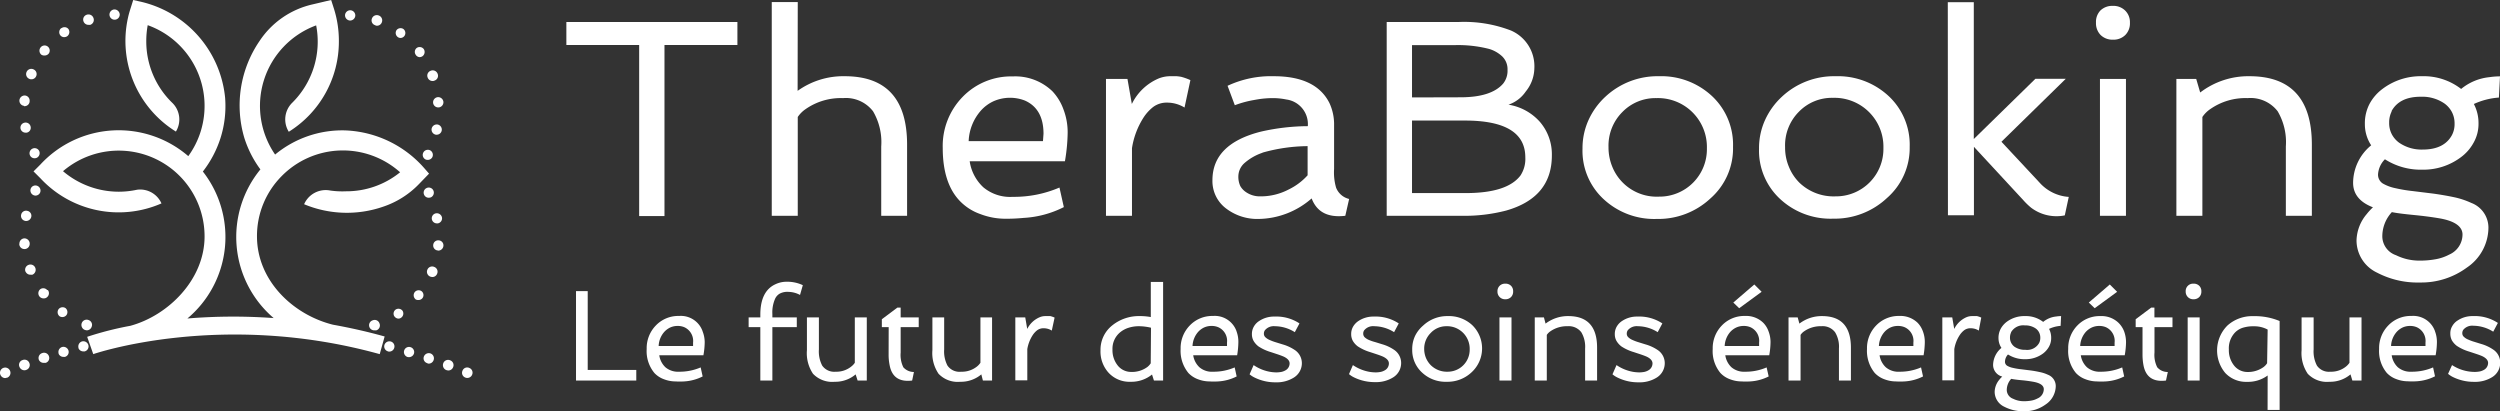 <svg xmlns="http://www.w3.org/2000/svg" viewBox="0 0 365.4 60.12"><rect x="0" y="0" width="365.4" height="60.12" fill="#333333" stroke="none"/><defs><style>.cls-1{fill:#fff;}</style></defs><g id="Calque_2" data-name="Calque 2"><g id="Calque_1-2" data-name="Calque 1"><path class="cls-1" d="M68,55.18a.74.74,0,0,1-.4-1h0a.73.73,0,0,1,1-.4h0a.74.74,0,0,1,.4,1h0a.75.75,0,0,1-.69.46h0A.75.75,0,0,1,68,55.18ZM.06,54.78a.76.76,0,0,1,.41-1h0a.77.77,0,0,1,1,.42h0a.76.76,0,0,1-.41,1H1a.72.72,0,0,1-.29.06h0A.78.78,0,0,1,.06,54.78Zm65.17-.69a.77.77,0,0,1-.44-1h0a.75.75,0,0,1,1-.43h0a.75.75,0,0,1,.44,1h0a.75.75,0,0,1-.71.49h0A1.27,1.27,0,0,1,65.23,54.09ZM2.85,53.63a.73.73,0,0,1,.44-1h0a.75.75,0,0,1,1,.43h0a.75.75,0,0,1-.44,1h0a.65.65,0,0,1-.26.06h0A.78.78,0,0,1,2.85,53.63Zm59.57-.56a.73.73,0,0,1-.47-.94h0a.77.77,0,0,1,.95-.48h0a.76.76,0,0,1,.47,1h0a.76.76,0,0,1-.71.5h0A.51.51,0,0,1,62.42,53.07ZM5.69,52.61a.75.75,0,0,1,.47-1h0a.75.75,0,0,1,1,.48h0a.74.74,0,0,1-.47.94h0a1,1,0,0,1-.24,0h0A.75.75,0,0,1,5.69,52.61Zm53.88-.43h0a.76.76,0,0,1-.5-.94h0a.74.74,0,0,1,.93-.5h0a.75.75,0,0,1,.51.92h0a.76.76,0,0,1-.72.54h0A.82.82,0,0,1,59.57,52.18Zm-51-.52a.76.76,0,0,1,.5-.94h0a.77.77,0,0,1,.94.52h0a.74.74,0,0,1-.51.92h0a.78.78,0,0,1-.21,0h0A.75.75,0,0,1,8.55,51.66Zm48.15-.3a.75.75,0,0,1-.54-.91h0a.76.76,0,0,1,.92-.54h0a.74.74,0,0,1,.53.91h0a.75.75,0,0,1-.72.57h0A.58.58,0,0,1,56.7,51.36Zm-45.25-.54A.76.76,0,0,1,12,49.9h0a.77.77,0,0,1,.92.55h0a.75.75,0,0,1-.54.91h0a.62.62,0,0,1-.19,0h0A.74.74,0,0,1,11.45,50.82Zm42.35-.17a.74.74,0,0,1-.57-.89h0a.75.75,0,0,1,.9-.56h0a.73.73,0,0,1,.56.89h0a.77.77,0,0,1-.73.59h0Zm-39.43-.56a.76.76,0,0,1,.57-.91h0a.76.76,0,0,1,.89.58h0a.74.74,0,0,1-.56.89h0l-.17,0h0A.77.77,0,0,1,14.37,50.09Zm36.5,0h0a.75.75,0,0,1-.6-.87h0a.75.75,0,0,1,.88-.61h0a.76.76,0,0,1,.6.88h0a.76.76,0,0,1-.74.62h0Zm-33.55-.6a.74.74,0,0,1,.59-.88h0a.75.75,0,0,1,.88.59h0a.77.77,0,0,1-.6.89h-.14A.74.74,0,0,1,17.32,49.45Zm30.61.1h0a.78.78,0,0,1-.63-.87h0a.74.74,0,0,1,.86-.61h0a.74.74,0,0,1,.63.84h0a.75.75,0,0,1-.74.64h-.11Zm-27.65-.64a.76.76,0,0,1,.63-.86h0a.75.75,0,0,1,.85.63h0a.73.73,0,0,1-.62.85h0a.25.25,0,0,1-.12,0h0A.76.76,0,0,1,20.28,48.91ZM45,49.13h0a.73.73,0,0,1-.66-.83h0a.76.76,0,0,1,.84-.66h0a.76.76,0,0,1,.65.85h0a.75.75,0,0,1-.74.65H45Zm-21.71-.66a.77.77,0,0,1,.66-.83h0a.74.74,0,0,1,.83.66h0a.73.73,0,0,1-.65.83H24A.76.76,0,0,1,23.26,48.47ZM42,48.84a.76.76,0,0,1-.69-.81h0a.75.75,0,0,1,.81-.69h0a.75.75,0,0,1,.69.8h0a.75.75,0,0,1-.75.7H42Zm-15.74-.7a.75.75,0,0,1,.68-.8h0a.75.75,0,0,1,.82.69h0a.77.77,0,0,1-.69.81H27A.77.77,0,0,1,26.26,48.14ZM39,48.63a.74.74,0,0,1-.71-.79h0a.75.75,0,0,1,.78-.71h0a.75.75,0,0,1,.71.8h0a.74.74,0,0,1-.74.7h0Zm-9.75-.72a.75.75,0,0,1,.71-.78h0a.76.76,0,0,1,.79.71h0a.75.75,0,0,1-.72.79h0A.75.75,0,0,1,29.27,47.91Zm6.76.62a.76.76,0,0,1-.74-.77h0a.76.76,0,0,1,.77-.73h0a.74.74,0,0,1,.73.77h0a.74.74,0,0,1-.75.73h0Zm-3.75-.73A.75.75,0,0,1,33,47h0a.76.76,0,0,1,.76.73h0a.75.75,0,0,1-.74.77h0A.74.74,0,0,1,32.28,47.8Z"/><path class="cls-1" d="M93.42,6.58H82.78V3.22h25V6.58H97.12v25h-3.7Z"/><path class="cls-1" d="M116.58,13.28a11.43,11.43,0,0,1,6.88-2.14q9.12,0,9.12,10V31.54H128.8l0-10.14a8.88,8.88,0,0,0-1.2-5.14,5,5,0,0,0-4.38-1.92,9,9,0,0,0-5.46,1.6,4.27,4.27,0,0,0-1.16,1.16V31.54h-3.8V.3l3.8,0Z"/><path class="cls-1" d="M155.44,16a9.39,9.39,0,0,1,.61,3.39,26.63,26.63,0,0,1-.4,4.18H141.73a6.48,6.48,0,0,0,2,3.81,6.11,6.11,0,0,0,4.3,1.39,16.75,16.75,0,0,0,6.82-1.36l.64,2.86a14.79,14.79,0,0,1-5.88,1.58,25.6,25.6,0,0,1-2.76.12,10.18,10.18,0,0,1-3.56-.68,7.66,7.66,0,0,1-3.08-2c-1.62-1.74-2.42-4.3-2.42-7.68a10.26,10.26,0,0,1,2.9-7.44,9.85,9.85,0,0,1,7.34-3,7.82,7.82,0,0,1,5.78,2.16A7.64,7.64,0,0,1,155.44,16Zm-3,4.63.08-1.08c0-2.44-.92-4.06-2.74-4.86a6,6,0,0,0-4.55.1,5.69,5.69,0,0,0-1.85,1.36,7.19,7.19,0,0,0-1.8,4.48Z"/><path class="cls-1" d="M173.13,15.72a4.83,4.83,0,0,0-2.49-.72,3.31,3.31,0,0,0-2.1.64,6.32,6.32,0,0,0-1.45,1.62,11.53,11.53,0,0,0-1.64,4.4v9.88h-3.8v-20h3.14l.64,3.66a7.71,7.71,0,0,1,3.94-3.74,4.62,4.62,0,0,1,1.57-.32q.7,0,1.05,0a6.57,6.57,0,0,1,.66.09,8.38,8.38,0,0,1,1.34.48Z"/><path class="cls-1" d="M191.71,29a12,12,0,0,1-7.7,3,7.51,7.51,0,0,1-4.74-1.48,5,5,0,0,1-2.06-4.18q0-5.31,7.08-7.1a31.46,31.46,0,0,1,6.86-.8A3.63,3.63,0,0,0,188,14.54a9.79,9.79,0,0,0-1.88-.2,14.47,14.47,0,0,0-1.56.08c-.45.05-.92.13-1.4.22a15.17,15.17,0,0,0-2.68.74l-1.06-2.84a15,15,0,0,1,6.76-1.4q6.18,0,8.14,3.94a7.37,7.37,0,0,1,.67,3.24V24.7a8,8,0,0,0,.29,2.72,2.71,2.71,0,0,0,1.91,1.66l-.56,2.46C194.1,31.84,192.47,31,191.71,29Zm-7.19-6.67a7.7,7.7,0,0,0-2.69,1.56A2.64,2.64,0,0,0,181,25.7a3.23,3.23,0,0,0,.28,1.49A2.65,2.65,0,0,0,182,28a3.57,3.57,0,0,0,2.2.7,8.79,8.79,0,0,0,4.14-1,9,9,0,0,0,2.78-2.08V21.36A24.82,24.82,0,0,0,184.52,22.31Z"/><path class="cls-1" d="M202.68,3.22H213.1a19,19,0,0,1,7.74,1.24A5.69,5.69,0,0,1,224.26,10,5.51,5.51,0,0,1,223,13.38a5,5,0,0,1-2.52,1.92,7.79,7.79,0,0,1,4.58,2.5,7.26,7.26,0,0,1,1.76,4.92q0,6.16-6.7,8.06a24.06,24.06,0,0,1-6.42.76H202.68Zm10.78,11q4.51,0,6.24-2a3,3,0,0,0,.64-2,2.61,2.61,0,0,0-.75-1.95,4.8,4.8,0,0,0-1.91-1.11,18.22,18.22,0,0,0-5.16-.56h-6.14v7.64ZM222.94,23q0-5.38-8.82-5.38h-7.74v10.6h7.86q6.06,0,8-2.58A4.41,4.41,0,0,0,222.94,23Z"/><path class="cls-1" d="M231.3,21.72a9.93,9.93,0,0,1,.9-4.22,10.6,10.6,0,0,1,2.44-3.36,11.17,11.17,0,0,1,7.84-3,10.86,10.86,0,0,1,7.7,2.86,9.72,9.72,0,0,1,3.12,7.46A9.71,9.71,0,0,1,250,29a11.15,11.15,0,0,1-7.84,3,10.84,10.84,0,0,1-7.72-2.84A9.61,9.61,0,0,1,231.3,21.72Zm3.8-.22a7.41,7.41,0,0,0,.56,2.89,7,7,0,0,0,6.82,4.35,6.93,6.93,0,0,0,7-7.06,7.15,7.15,0,0,0-7.38-7.34,6.75,6.75,0,0,0-5,2.06A6.94,6.94,0,0,0,235.1,21.5Z"/><path class="cls-1" d="M257.1,21.72A9.93,9.93,0,0,1,258,17.5a10.6,10.6,0,0,1,2.44-3.36,11.15,11.15,0,0,1,7.84-3A10.88,10.88,0,0,1,276,14a9.72,9.72,0,0,1,3.12,7.46,9.71,9.71,0,0,1-3.34,7.5,11.16,11.16,0,0,1-7.84,3,10.82,10.82,0,0,1-7.72-2.84A9.62,9.62,0,0,1,257.1,21.72Zm3.81-.22a7.23,7.23,0,0,0,.56,2.89A6.93,6.93,0,0,0,263,26.7a7.21,7.21,0,0,0,5.28,2,6.93,6.93,0,0,0,7-7.06,7.15,7.15,0,0,0-7.38-7.34,6.72,6.72,0,0,0-5,2.06A6.94,6.94,0,0,0,260.91,21.5Z"/><path class="cls-1" d="M284.69.32h3.8v20l9-8.8h4.44l-9.4,9.2,5.6,6a6.29,6.29,0,0,0,4.24,2.06l-.58,2.7a6.14,6.14,0,0,1-4.92-1.12,9.75,9.75,0,0,1-1.14-1.1l-7.22-7.8v10h-3.8Z"/><path class="cls-1" d="M311.31,3.32a2.4,2.4,0,0,1-.68,1.8,2.44,2.44,0,0,1-1.8.68,2.47,2.47,0,0,1-1.8-.68,2.44,2.44,0,0,1-.68-1.8A2.41,2.41,0,0,1,307,1.53a2.46,2.46,0,0,1,1.8-.67,2.43,2.43,0,0,1,1.8.67A2.37,2.37,0,0,1,311.31,3.32Zm-4.38,8.22h3.8v20h-3.8Z"/><path class="cls-1" d="M321.58,13.52a11.57,11.57,0,0,1,7.2-2.38q9.12,0,9.12,10V31.54h-3.8V21.4a8.88,8.88,0,0,0-1.2-5.14,5,5,0,0,0-4.38-1.92,9,9,0,0,0-5.46,1.6,4.27,4.27,0,0,0-1.16,1.16V31.54h-3.8v-20H321Z"/><path class="cls-1" d="M348.58,23.28a3.42,3.42,0,0,0-1,2.13,1.52,1.52,0,0,0,.69,1.41,6.14,6.14,0,0,0,1.82.68,21.62,21.62,0,0,0,2.58.43l3,.37c1,.14,2,.31,2.95.51a11.93,11.93,0,0,1,2.59.85,3.87,3.87,0,0,1,2.5,3.56,7.08,7.08,0,0,1-3.14,5.88,11.22,11.22,0,0,1-6.86,2.19,12.78,12.78,0,0,1-6.28-1.44,5.21,5.21,0,0,1-3-4.73,6.19,6.19,0,0,1,1.48-3.82,8.87,8.87,0,0,1,.92-1c-1.93-.74-2.9-1.94-2.9-3.58a7.13,7.13,0,0,1,2.64-5.48,5.61,5.61,0,0,1-.92-3.11,6.11,6.11,0,0,1,.71-3A6.67,6.67,0,0,1,348.22,13,9.26,9.26,0,0,1,354,11.14,8.93,8.93,0,0,1,359.72,13a7.73,7.73,0,0,1,4.12-1.72,10.86,10.86,0,0,1,1.56-.12l-.16,3.1a10.49,10.49,0,0,0-3.66.94,6,6,0,0,1,.68,2.84,5.58,5.58,0,0,1-.71,2.8A6.54,6.54,0,0,1,359.66,23a9.13,9.13,0,0,1-5.61,1.8A9.72,9.72,0,0,1,348.58,23.28Zm1,7.74a5.21,5.21,0,0,0-1.38,3.62,2.94,2.94,0,0,0,2,2.66,7.65,7.65,0,0,0,3.26.79,12.82,12.82,0,0,0,2.64-.22,6.74,6.74,0,0,0,1.88-.66,3.21,3.21,0,0,0,1.94-2.93c0-1.18-1.15-2-3.44-2.38-1-.17-2.19-.33-3.61-.47S350.34,31.16,349.58,31Zm0-14.76a3.59,3.59,0,0,0-.38,1.68,3.51,3.51,0,0,0,.39,1.69,3.61,3.61,0,0,0,1.07,1.23,5.76,5.76,0,0,0,3.44,1c2.08,0,3.51-.7,4.28-2.12a3.45,3.45,0,0,0,.38-1.66,3.58,3.58,0,0,0-.39-1.7,3.65,3.65,0,0,0-1.07-1.24,5.7,5.7,0,0,0-3.44-1Q350.7,14.12,349.54,16.26Z"/><path class="cls-1" d="M84.19,42.55H85.9V54.07H93v1.55H84.19Z"/><path class="cls-1" d="M102.69,48.43A4.37,4.37,0,0,1,103,50a11.36,11.36,0,0,1-.19,1.93H96.36a3,3,0,0,0,.9,1.75,2.84,2.84,0,0,0,2,.65,7.77,7.77,0,0,0,3.15-.63l.29,1.32a6.85,6.85,0,0,1-2.71.73,11.3,11.3,0,0,1-1.28,0,4.74,4.74,0,0,1-1.64-.31,3.61,3.61,0,0,1-1.42-.92A5,5,0,0,1,94.52,51a4.74,4.74,0,0,1,1.34-3.43,4.53,4.53,0,0,1,3.39-1.39,3.37,3.37,0,0,1,3.44,2.23Zm-1.39,2.14,0-.5a2.2,2.2,0,0,0-1.27-2.24,2.41,2.41,0,0,0-1-.19,2.58,2.58,0,0,0-1.08.23,2.81,2.81,0,0,0-.85.63,3.28,3.28,0,0,0-.83,2.07Z"/><path class="cls-1" d="M116.93,43.11a3.7,3.7,0,0,0-1.71-.45,2.37,2.37,0,0,0-1.26.26,1.69,1.69,0,0,0-.65.7,4.93,4.93,0,0,0-.42,2.3v.47h3.57v1.42h-3.57v7.81h-1.76V47.81h-1.71V46.39h1.71V46q0-3.47,2.24-4.47a3.75,3.75,0,0,1,1.59-.35,5.34,5.34,0,0,1,2.38.5Z"/><path class="cls-1" d="M125.06,54.72A4.59,4.59,0,0,1,122,55.8a3.87,3.87,0,0,1-3.17-1.17,5.38,5.38,0,0,1-.89-3.45V46.39h1.75v4.68a4.5,4.5,0,0,0,.48,2.36,2.13,2.13,0,0,0,1.95.9,3.47,3.47,0,0,0,2.33-.78,2.22,2.22,0,0,0,.49-.53V46.39h1.75v9.23h-1.34Z"/><path class="cls-1" d="M129.89,47.81h-1V46.66l2.27-1.7h.48v1.43h2.64v1.42h-2.64v3.73a4.11,4.11,0,0,0,.39,2.14,2.06,2.06,0,0,0,1.55.69l-.26,1.25q-2.78.35-3.28-2.19a7.64,7.64,0,0,1-.16-1.63Z"/><path class="cls-1" d="M143.43,54.72a4.62,4.62,0,0,1-3.09,1.08,3.85,3.85,0,0,1-3.16-1.17,5.38,5.38,0,0,1-.9-3.45V46.39H138v4.68a4.5,4.5,0,0,0,.48,2.36,2.13,2.13,0,0,0,2,.9,3.52,3.52,0,0,0,2.34-.78,2.4,2.4,0,0,0,.48-.53V46.39H145v9.23h-1.34Z"/><path class="cls-1" d="M153.73,48.32a2.19,2.19,0,0,0-1.15-.34,1.54,1.54,0,0,0-1,.3,3,3,0,0,0-.67.75,5.36,5.36,0,0,0-.76,2v4.56h-1.75V46.39h1.45l.29,1.69A3.6,3.6,0,0,1,152,46.35a2.11,2.11,0,0,1,.73-.15l.48,0,.31,0a3.89,3.89,0,0,1,.62.22Z"/><path class="cls-1" d="M168.38,54.74a4.79,4.79,0,0,1-3.14,1.06,4.14,4.14,0,0,1-3.2-1.31,4.61,4.61,0,0,1-1.19-3.3,4.53,4.53,0,0,1,1.73-3.64,6.19,6.19,0,0,1,4-1.35,8.5,8.5,0,0,1,1.62.14V41.21H170V55.62h-1.34Zm-.15-6.84a7.86,7.86,0,0,0-1.78-.22,4.92,4.92,0,0,0-1.51.23,3.67,3.67,0,0,0-1.22.66,3.11,3.11,0,0,0-1.12,2.51,3.57,3.57,0,0,0,.72,2.28,2.48,2.48,0,0,0,2,1,3.79,3.79,0,0,0,2.38-.72,2.27,2.27,0,0,0,.49-.54Z"/><path class="cls-1" d="M180.73,48.43A4.37,4.37,0,0,1,181,50a12.35,12.35,0,0,1-.18,1.93H174.4a3,3,0,0,0,.91,1.75,2.79,2.79,0,0,0,2,.65,7.71,7.71,0,0,0,3.15-.63l.29,1.32a6.8,6.8,0,0,1-2.71.73,11.22,11.22,0,0,1-1.27,0,4.8,4.8,0,0,1-1.65-.31,3.68,3.68,0,0,1-1.42-.92A5.09,5.09,0,0,1,172.56,51a4.74,4.74,0,0,1,1.34-3.43,4.55,4.55,0,0,1,3.39-1.39,3.37,3.37,0,0,1,3.44,2.23Zm-1.39,2.14,0-.5a2.18,2.18,0,0,0-1.27-2.24,2.4,2.4,0,0,0-1-.19,2.59,2.59,0,0,0-1.09.23,2.81,2.81,0,0,0-.85.63,3.34,3.34,0,0,0-.83,2.07Z"/><path class="cls-1" d="M183.23,53.36a6.08,6.08,0,0,0,2.49,1,6.33,6.33,0,0,0,.83.07,4.21,4.21,0,0,0,.73-.07,2.11,2.11,0,0,0,.62-.24,1.16,1.16,0,0,0,.59-1q0-.59-.87-1c-.26-.11-.55-.22-.88-.33l-1-.33a6.68,6.68,0,0,1-1.8-.83,2.8,2.8,0,0,1-.72-.81,2,2,0,0,1-.24-1,2.12,2.12,0,0,1,.29-1.1,2.32,2.32,0,0,1,.78-.81,3.89,3.89,0,0,1,2.23-.64,6.14,6.14,0,0,1,3.65,1l-.68,1.28a5.52,5.52,0,0,0-2.91-.87,1.68,1.68,0,0,0-1.47.6.87.87,0,0,0-.14.5.69.69,0,0,0,.24.53,2.06,2.06,0,0,0,.62.39,7,7,0,0,0,.89.33l1,.31a6.21,6.21,0,0,1,1.8.84,2.31,2.31,0,0,1,1,1.84,2.47,2.47,0,0,1-1.18,2.17,4.7,4.7,0,0,1-2.65.69,6.81,6.81,0,0,1-3-.66,3.48,3.48,0,0,1-.81-.51Z"/><path class="cls-1" d="M197.74,53.36a6.2,6.2,0,0,0,2.49,1,6.48,6.48,0,0,0,.83.07,4.11,4.11,0,0,0,.73-.07,2,2,0,0,0,.62-.24,1.14,1.14,0,0,0,.59-1q0-.59-.87-1c-.25-.11-.55-.22-.88-.33l-1-.33a6.74,6.74,0,0,1-1.79-.83,2.71,2.71,0,0,1-.73-.81,2,2,0,0,1-.24-1,2.12,2.12,0,0,1,.29-1.1,2.52,2.52,0,0,1,.78-.81,3.92,3.92,0,0,1,2.23-.64,6.14,6.14,0,0,1,3.65,1l-.68,1.28a5.52,5.52,0,0,0-2.91-.87,1.66,1.66,0,0,0-1.46.6.8.8,0,0,0-.14.5.72.72,0,0,0,.23.53,2.12,2.12,0,0,0,.63.39A6.28,6.28,0,0,0,201,50l1,.31a6.12,6.12,0,0,1,1.79.84,2.31,2.31,0,0,1,1,1.84,2.46,2.46,0,0,1-1.17,2.17,4.72,4.72,0,0,1-2.65.69,6.85,6.85,0,0,1-3-.66,3.42,3.42,0,0,1-.8-.51Z"/><path class="cls-1" d="M206.41,51.09a4.52,4.52,0,0,1,.42-2A4.71,4.71,0,0,1,208,47.59a5.14,5.14,0,0,1,3.62-1.39,5,5,0,0,1,3.56,1.32,4.74,4.74,0,0,1-.11,6.91,5.11,5.11,0,0,1-3.61,1.37,5,5,0,0,1-3.57-1.31A4.44,4.44,0,0,1,206.41,51.09Zm1.75-.11a3.48,3.48,0,0,0,.26,1.34,3.4,3.4,0,0,0,.71,1.06,3.35,3.35,0,0,0,2.44.95,3.21,3.21,0,0,0,3.24-3.26,3.3,3.3,0,0,0-3.4-3.39,3.11,3.11,0,0,0-2.31,1A3.22,3.22,0,0,0,208.16,51Z"/><path class="cls-1" d="M221.16,42.59a1.11,1.11,0,0,1-.31.83,1.13,1.13,0,0,1-.83.32,1.1,1.1,0,0,1-1.15-1.15,1.09,1.09,0,0,1,.32-.82,1.11,1.11,0,0,1,.83-.31,1.12,1.12,0,0,1,.83.31A1.09,1.09,0,0,1,221.16,42.59Zm-2,3.8h1.76v9.23h-1.76Z"/><path class="cls-1" d="M225.9,47.3a5.37,5.37,0,0,1,3.32-1.1q4.22,0,4.21,4.63v4.79h-1.75V50.94a4.14,4.14,0,0,0-.55-2.37,2.29,2.29,0,0,0-2-.89,4.2,4.2,0,0,0-2.52.74,1.91,1.91,0,0,0-.53.53v6.67h-1.76V46.39h1.34Z"/><path class="cls-1" d="M236.27,53.36a6.14,6.14,0,0,0,2.49,1,6.33,6.33,0,0,0,.83.07,4.21,4.21,0,0,0,.73-.07,2,2,0,0,0,.62-.24,1.16,1.16,0,0,0,.59-1q0-.59-.87-1c-.26-.11-.55-.22-.88-.33l-1-.33a6.68,6.68,0,0,1-1.8-.83,2.8,2.8,0,0,1-.72-.81,2,2,0,0,1-.24-1,2.12,2.12,0,0,1,.29-1.1,2.42,2.42,0,0,1,.78-.81,3.89,3.89,0,0,1,2.23-.64,6.14,6.14,0,0,1,3.65,1l-.68,1.28a5.52,5.52,0,0,0-2.91-.87,1.69,1.69,0,0,0-1.47.6.87.87,0,0,0-.14.5.69.69,0,0,0,.24.53,2.06,2.06,0,0,0,.62.39,7,7,0,0,0,.89.33l1,.31a6.21,6.21,0,0,1,1.8.84,2.31,2.31,0,0,1,1,1.84,2.47,2.47,0,0,1-1.18,2.17,4.7,4.7,0,0,1-2.65.69,6.81,6.81,0,0,1-3-.66,3.48,3.48,0,0,1-.81-.51Z"/><path class="cls-1" d="M258.49,48.43a4.37,4.37,0,0,1,.29,1.57,11.36,11.36,0,0,1-.19,1.93h-6.42a3,3,0,0,0,.9,1.75,2.84,2.84,0,0,0,2,.65,7.69,7.69,0,0,0,3.14-.63l.3,1.32a6.85,6.85,0,0,1-2.71.73,11.41,11.41,0,0,1-1.28,0,4.74,4.74,0,0,1-1.64-.31,3.61,3.61,0,0,1-1.42-.92A5,5,0,0,1,250.33,51a4.74,4.74,0,0,1,1.34-3.43,4.52,4.52,0,0,1,3.39-1.39,3.57,3.57,0,0,1,2.66,1A3.35,3.35,0,0,1,258.49,48.43Zm-1.38,2.14,0-.5a2.19,2.19,0,0,0-1.26-2.24,2.44,2.44,0,0,0-1-.19,2.58,2.58,0,0,0-1.08.23,2.85,2.85,0,0,0-.86.63,3.34,3.34,0,0,0-.83,2.07Zm-3.77-6.35,3.07-2.64,1.07,1.07-3.28,2.4Z"/><path class="cls-1" d="M263,47.3a5.35,5.35,0,0,1,3.32-1.1q4.21,0,4.21,4.63v4.79h-1.75V50.94a4.06,4.06,0,0,0-.56-2.37,2.26,2.26,0,0,0-2-.89,4.2,4.2,0,0,0-2.52.74,1.91,1.91,0,0,0-.53.53v6.67h-1.76V46.39h1.34Z"/><path class="cls-1" d="M281.05,48.43a4.37,4.37,0,0,1,.28,1.57,12.35,12.35,0,0,1-.18,1.93h-6.43a3,3,0,0,0,.91,1.75,2.81,2.81,0,0,0,2,.65,7.74,7.74,0,0,0,3.15-.63l.29,1.32a6.8,6.8,0,0,1-2.71.73,11.22,11.22,0,0,1-1.27,0,4.8,4.8,0,0,1-1.65-.31,3.68,3.68,0,0,1-1.42-.92A5.09,5.09,0,0,1,272.88,51a4.74,4.74,0,0,1,1.34-3.43,4.55,4.55,0,0,1,3.39-1.39,3.61,3.61,0,0,1,2.67,1A3.48,3.48,0,0,1,281.05,48.43Zm-1.39,2.14,0-.5a2.18,2.18,0,0,0-1.27-2.24,2.4,2.4,0,0,0-1-.19,2.59,2.59,0,0,0-1.09.23,2.81,2.81,0,0,0-.85.63,3.34,3.34,0,0,0-.83,2.07Z"/><path class="cls-1" d="M289.22,48.32a2.19,2.19,0,0,0-1.15-.34,1.52,1.52,0,0,0-1,.3,2.86,2.86,0,0,0-.67.75,5.2,5.2,0,0,0-.76,2v4.56h-1.75V46.39h1.45l.29,1.69a3.56,3.56,0,0,1,1.82-1.73,2.07,2.07,0,0,1,.73-.15l.48,0,.3,0a3.3,3.3,0,0,1,.62.22Z"/><path class="cls-1" d="M293.49,51.81a1.58,1.58,0,0,0-.44,1,.69.69,0,0,0,.32.65,2.79,2.79,0,0,0,.84.31,10.12,10.12,0,0,0,1.19.2l1.36.17c.46.06.91.14,1.36.24a5.12,5.12,0,0,1,1.2.39,1.78,1.78,0,0,1,1.15,1.64A3.28,3.28,0,0,1,299,59.11a5.21,5.21,0,0,1-3.17,1,6,6,0,0,1-2.9-.67,2.41,2.41,0,0,1-1.39-2.18,2.87,2.87,0,0,1,.68-1.76,3.82,3.82,0,0,1,.43-.46,1.77,1.77,0,0,1-1.34-1.66,3.31,3.31,0,0,1,1.22-2.53,2.58,2.58,0,0,1-.43-1.43,2.82,2.82,0,0,1,.33-1.38,3.21,3.21,0,0,1,.87-1A4.29,4.29,0,0,1,296,46.2a4.11,4.11,0,0,1,2.63.85,3.53,3.53,0,0,1,1.9-.79,4.76,4.76,0,0,1,.72-.06l-.07,1.43a4.83,4.83,0,0,0-1.69.44,2.78,2.78,0,0,1,.31,1.31,2.57,2.57,0,0,1-.32,1.29,3.21,3.21,0,0,1-.87,1,4.26,4.26,0,0,1-2.59.83A4.5,4.5,0,0,1,293.49,51.81Zm.46,3.57a2.42,2.42,0,0,0-.64,1.67,1.38,1.38,0,0,0,.92,1.23,3.51,3.51,0,0,0,1.5.36,5.86,5.86,0,0,0,1.22-.1,3,3,0,0,0,.87-.31,1.48,1.48,0,0,0,.9-1.35c0-.54-.53-.91-1.59-1.09-.46-.08-1-.16-1.67-.22S294.3,55.44,294,55.38Zm0-6.81a1.71,1.71,0,0,0-.17.77,1.61,1.61,0,0,0,.18.78,1.68,1.68,0,0,0,.49.57,2.69,2.69,0,0,0,1.59.44,2,2,0,0,0,2-1,1.64,1.64,0,0,0,.17-.76,1.67,1.67,0,0,0-.18-.79,1.59,1.59,0,0,0-.49-.57,2.65,2.65,0,0,0-1.59-.45A2.05,2.05,0,0,0,293.93,48.57Z"/><path class="cls-1" d="M310.46,48.43a4.59,4.59,0,0,1,.28,1.57,11.36,11.36,0,0,1-.19,1.93h-6.42a3,3,0,0,0,.9,1.75,2.84,2.84,0,0,0,2,.65,7.77,7.77,0,0,0,3.15-.63l.29,1.32a6.85,6.85,0,0,1-2.71.73,11.3,11.3,0,0,1-1.28,0,4.74,4.74,0,0,1-1.64-.31,3.61,3.61,0,0,1-1.42-.92A5,5,0,0,1,302.29,51a4.74,4.74,0,0,1,1.34-3.43A4.52,4.52,0,0,1,307,46.2a3.57,3.57,0,0,1,2.66,1A3.5,3.5,0,0,1,310.46,48.43Zm-1.39,2.14,0-.5a2.19,2.19,0,0,0-1.26-2.24,2.44,2.44,0,0,0-1-.19,2.58,2.58,0,0,0-1.08.23,2.85,2.85,0,0,0-.86.63,3.34,3.34,0,0,0-.83,2.07Zm-3.77-6.35,3.07-2.64,1.07,1.07-3.28,2.4Z"/><path class="cls-1" d="M313.15,47.81h-1V46.66l2.27-1.7h.47v1.43h2.64v1.42H314.9v3.73a4,4,0,0,0,.4,2.14,2,2,0,0,0,1.55.69l-.27,1.25q-2.77.35-3.28-2.19a8.37,8.37,0,0,1-.15-1.63Z"/><path class="cls-1" d="M321.75,42.59a1.11,1.11,0,0,1-.31.83,1.13,1.13,0,0,1-.83.32,1.1,1.1,0,0,1-.83-.32,1.11,1.11,0,0,1-.32-.83,1.08,1.08,0,0,1,1.15-1.13,1.12,1.12,0,0,1,.83.31A1.09,1.09,0,0,1,321.75,42.59Zm-2,3.8h1.75v9.23h-1.75Z"/><path class="cls-1" d="M331.44,54.88a4.84,4.84,0,0,1-3,.93,4.17,4.17,0,0,1-3.2-1.3,5.14,5.14,0,0,1,.33-6.94,5.39,5.39,0,0,1,3.77-1.36,9.39,9.39,0,0,1,3.85.71v13h-1.76Zm0-6.71a4.12,4.12,0,0,0-2-.48,5.11,5.11,0,0,0-1.68.23,2.77,2.77,0,0,0-1.07.66,3.35,3.35,0,0,0-.92,2.51,3.57,3.57,0,0,0,.72,2.28,2.48,2.48,0,0,0,2,1,3.88,3.88,0,0,0,2.35-.72,2.12,2.12,0,0,0,.52-.56Z"/><path class="cls-1" d="M343.55,54.72a4.61,4.61,0,0,1-3.08,1.08,3.86,3.86,0,0,1-3.17-1.17,5.38,5.38,0,0,1-.9-3.45V46.39h1.76v4.68a4.5,4.5,0,0,0,.48,2.36,2.11,2.11,0,0,0,1.95.9,3.47,3.47,0,0,0,2.33-.78,2.4,2.4,0,0,0,.48-.53V46.39h1.76v9.23h-1.34Z"/><path class="cls-1" d="M355.9,48.43a4.37,4.37,0,0,1,.28,1.57,11.36,11.36,0,0,1-.19,1.93h-6.42a3,3,0,0,0,.9,1.75,2.84,2.84,0,0,0,2,.65,7.77,7.77,0,0,0,3.15-.63L355.9,55a6.85,6.85,0,0,1-2.71.73,11.3,11.3,0,0,1-1.28,0,4.74,4.74,0,0,1-1.64-.31,3.61,3.61,0,0,1-1.42-.92A5,5,0,0,1,347.73,51a4.74,4.74,0,0,1,1.34-3.43,4.52,4.52,0,0,1,3.39-1.39,3.37,3.37,0,0,1,3.44,2.23Zm-1.39,2.14,0-.5a2.2,2.2,0,0,0-1.27-2.24,2.41,2.41,0,0,0-1-.19,2.58,2.58,0,0,0-1.08.23,2.81,2.81,0,0,0-.85.63,3.28,3.28,0,0,0-.83,2.07Z"/><path class="cls-1" d="M358.39,53.36a6.12,6.12,0,0,0,3.33,1,4.21,4.21,0,0,0,.73-.07,2.11,2.11,0,0,0,.62-.24,1.16,1.16,0,0,0,.59-1q0-.59-.87-1c-.26-.11-.55-.22-.89-.33l-1-.33a6.68,6.68,0,0,1-1.8-.83,2.85,2.85,0,0,1-.73-.81,2.11,2.11,0,0,1-.23-1,2,2,0,0,1,.29-1.1,2.32,2.32,0,0,1,.78-.81,3.88,3.88,0,0,1,2.22-.64,6.15,6.15,0,0,1,3.66,1l-.68,1.28a5.52,5.52,0,0,0-2.91-.87,1.67,1.67,0,0,0-1.47.6.87.87,0,0,0-.14.5.69.69,0,0,0,.24.53,1.94,1.94,0,0,0,.62.39,6.44,6.44,0,0,0,.89.33l1,.31a6.12,6.12,0,0,1,1.79.84,2.28,2.28,0,0,1,1,1.84,2.46,2.46,0,0,1-1.17,2.17,4.72,4.72,0,0,1-2.65.69,6.88,6.88,0,0,1-3-.66,3.42,3.42,0,0,1-.8-.51Z"/><path class="cls-1" d="M17.33,29.9a.76.76,0,0,1,.71-.79h0a.76.76,0,0,1,.79.71h0a.75.75,0,0,1-.71.79h0A.75.75,0,0,1,17.33,29.9ZM14,30.26h0a.75.75,0,0,1-.55-.9h0a.77.77,0,0,1,.91-.56h0a.77.77,0,0,1,.55.92h0a.75.75,0,0,1-.73.56h0A.55.55,0,0,1,14,30.26Zm7.3-.87a.74.74,0,0,1,.48-.94h0a.74.74,0,0,1,.94.48h0a.75.75,0,0,1-.48.95h0l-.23,0h0A.73.73,0,0,1,21.26,29.39Zm-11.17-.67a.74.74,0,0,1-.27-1h0a.76.76,0,0,1,1-.29h0a.78.78,0,0,1,.28,1h0a.77.77,0,0,1-.65.37h0A.86.86,0,0,1,10.09,28.72ZM6.82,26.13a.75.75,0,0,1,0-1.06h0a.76.76,0,0,1,1.06,0h0a.73.73,0,0,1,0,1.05h0a.74.74,0,0,1-.52.2h0A.67.67,0,0,1,6.82,26.13Zm21.08-.87a.74.74,0,0,1-.14-1h0a.74.74,0,0,1,1-.15h0A.76.76,0,0,1,29,25.13h0a.75.75,0,0,1-.6.28h0A.74.74,0,0,1,27.9,25.26ZM4.4,22.74h0a.74.74,0,0,1,.32-1h0a.74.74,0,0,1,1,.31h0a.76.76,0,0,1-.32,1h0a.71.71,0,0,1-.34.08h0A.72.72,0,0,1,4.4,22.74ZM30,21.9a.73.73,0,0,1-.43-.95h0a.74.74,0,0,1,1-.44h0a.77.77,0,0,1,.43,1h0a.77.77,0,0,1-.7.48h0A.54.54,0,0,1,30,21.9ZM3,18.8a.74.74,0,0,1,.6-.87h0a.74.74,0,0,1,.88.6h0a.72.72,0,0,1-.59.86h0l-.14,0h0A.75.75,0,0,1,3,18.8Zm28.08-.69a.75.75,0,0,1-.67-.83h0a.76.76,0,0,1,.82-.67h0a.75.75,0,0,1,.68.82h0a.76.76,0,0,1-.75.68h-.07ZM3.51,15.47a.76.76,0,0,1-.67-.83h0v0h0a.77.77,0,0,1,.82-.68h0a.75.75,0,0,1,.67.83h0a.45.45,0,0,0,0,.08h0a.75.75,0,0,1-.74.65H3.51ZM30.3,13.53h0a.77.77,0,0,1,.61-.87h0a.75.75,0,0,1,.87.62h0a.75.75,0,0,1-.61.86H31A.75.75,0,0,1,30.3,13.53Zm-26-2a.75.75,0,0,1-.42-1h0a.75.75,0,0,1,1-.4h0a.75.75,0,0,1,.41,1h0a.75.75,0,0,1-.69.46h0A.67.67,0,0,1,4.25,11.51ZM29.14,10a.74.74,0,0,1,.34-1h0a.74.74,0,0,1,1,.35h0v0h0a.76.76,0,0,1-.33,1h0a1,1,0,0,1-.34.07h0A.74.74,0,0,1,29.14,10ZM6.05,8a.76.76,0,0,1-.12-1.06h0A.74.74,0,0,1,7,6.82H7a.74.74,0,0,1,.13,1h0a.75.75,0,0,1-.59.29h0A.81.81,0,0,1,6.05,8ZM27,6.93a.76.76,0,0,1,0-1.07h0a.75.75,0,0,1,1.06,0h0a.76.76,0,0,1,0,1.07h0a.72.72,0,0,1-.52.2h0A.72.72,0,0,1,27,6.93ZM8.78,5.11a.75.75,0,0,1,.17-1H9A.74.74,0,0,1,10,4.24h0A.77.77,0,0,1,9.82,5.3h0a.83.83,0,0,1-.43.13h0A.72.72,0,0,1,8.78,5.11ZM24,4.66a.76.76,0,0,1-.29-1h0a.76.76,0,0,1,1-.29h0a.76.76,0,0,1,.29,1h0a.76.76,0,0,1-.66.4h0A.81.81,0,0,1,24,4.66ZM12.2,3.11a.74.74,0,0,1,.46-.95h0a.77.77,0,0,1,1,.47h0a.76.76,0,0,1-.47,1h0a1,1,0,0,1-.24,0h0A.76.76,0,0,1,12.2,3.11Zm8.34.19A.77.77,0,0,1,20,2.38h0a.76.76,0,0,1,.91-.54h0a.75.75,0,0,1,.55.9h0a.76.76,0,0,1-.73.58h0ZM16,2.16a.76.76,0,0,1,.72-.78h0a.78.78,0,0,1,.78.73h0a.75.75,0,0,1-.72.77h0A.75.75,0,0,1,16,2.16Z"/><path class="cls-1" d="M12.4,48.22a.78.78,0,0,1-.45-1h0a.76.76,0,0,1,1-.44h0a.74.74,0,0,1,.44,1h0a.75.75,0,0,1-.7.5h0A1.17,1.17,0,0,1,12.4,48.22ZM23.51,47a.76.76,0,0,1,.32-1h0a.76.76,0,0,1,1,.31h0a.76.76,0,0,1-.31,1h0a.74.74,0,0,1-.35.08h0A.76.76,0,0,1,23.51,47ZM8.73,46.24h0a.76.76,0,0,1-.16-1.06h0a.76.76,0,0,1,1-.15h0a.75.75,0,0,1,.16,1h0a.74.74,0,0,1-.61.31h0A.72.72,0,0,1,8.73,46.24Zm18.1-1.46a.75.75,0,0,1,0-1.06h0a.75.75,0,0,1,1.06,0h0a.75.75,0,0,1,0,1.06h0a.75.75,0,0,1-.53.23h0A.75.75,0,0,1,26.83,44.78ZM5.76,43.32a.76.76,0,0,1,.14-1.06h0a.75.75,0,0,1,1,.14H7a.75.75,0,0,1-.14,1.05h0a.64.64,0,0,1-.45.16h0A.76.76,0,0,1,5.76,43.32Zm23.58-1.6a.74.74,0,0,1-.32-1h0a.75.75,0,0,1,1-.34h0a.76.76,0,0,1,.32,1h0a.75.75,0,0,1-.66.4h0A.72.72,0,0,1,29.34,41.72Zm-25.61-2h0a.76.76,0,0,1,.43-1h0a.76.76,0,0,1,1,.43h0a.77.77,0,0,1-.43,1h0a1.26,1.26,0,0,1-.27,0h0A.76.76,0,0,1,3.73,39.68Zm27.11-1.63a.74.74,0,0,1-.6-.87h0a.74.74,0,0,1,.88-.59h0a.75.75,0,0,1,.6.88h0a.76.76,0,0,1-.74.6h0A.32.32,0,0,1,30.84,38.05Zm-28-2.44h0v0h0v0h0a.76.76,0,0,1,.69-.81h0a.78.78,0,0,1,.81.69h0v.06h0a.76.76,0,0,1-.69.81H3.56A.74.74,0,0,1,2.82,35.61Zm27.63-2.18h0a.74.74,0,0,1,.7-.8h0a.73.73,0,0,1,.8.69h0a.74.74,0,0,1-.69.79H31.2A.74.74,0,0,1,30.45,33.43ZM3.66,32.28a.74.74,0,0,1-.57-.89h0A.73.73,0,0,1,4,30.82H4a.73.73,0,0,1,.57.88h0a.77.77,0,0,1-.74.6h0A.47.47,0,0,1,3.66,32.28Zm26-2.52a.73.73,0,0,1,.45-1h0a.74.74,0,0,1,1,.44h0a.75.75,0,0,1-.45,1h0a.62.62,0,0,1-.26.06h0A.75.75,0,0,1,29.67,29.76ZM4.83,28.49a.75.75,0,0,1-.3-1h0a.73.73,0,0,1,1-.29h0a.75.75,0,0,1,.31,1h0a.76.76,0,0,1-.66.39h0A.78.78,0,0,1,4.83,28.49Zm23.08-2h0a.76.76,0,0,1,.16-1.05h0a.75.75,0,0,1,1.05.17h0a.74.74,0,0,1-.16,1h0a.67.67,0,0,1-.44.15h0A.77.77,0,0,1,27.91,26.45ZM7,25.2a.76.76,0,0,1,0-1.07H7a.75.75,0,0,1,1.06,0h0a.74.74,0,0,1,0,1.05h0a.72.72,0,0,1-.54.23h0A.73.73,0,0,1,7,25.2Zm18.26-1.38h0a.73.73,0,0,1-.16-1h0a.72.72,0,0,1,1-.17h0a.73.73,0,0,1,.16,1h0a.72.72,0,0,1-.6.32h0A.8.8,0,0,1,25.28,23.82ZM10,22.63a.76.76,0,0,1,.29-1h0a.74.74,0,0,1,1,.3h0a.75.75,0,0,1-.29,1h0a.81.81,0,0,1-.36.1h0A.76.76,0,0,1,10,22.63ZM22,22.09h0a.74.74,0,0,1-.46-.95h0a.76.76,0,0,1,.95-.46h0a.74.74,0,0,1,.46.95h0a.73.73,0,0,1-.7.51h0A.56.56,0,0,1,22,22.09ZM13.66,21a.76.76,0,0,1,.57-.89h0a.75.75,0,0,1,.9.58h0a.76.76,0,0,1-.57.89h0l-.16,0h0A.77.77,0,0,1,13.66,21Zm4.62.33a.74.74,0,0,1-.69-.79h0a.76.76,0,0,1,.8-.71h0a.77.77,0,0,1,.7.8h0a.75.75,0,0,1-.76.7h0Z"/><path class="cls-1" d="M46.73,48.66a.74.74,0,0,1-.55-.9h0a.77.77,0,0,1,.91-.56h0a.76.76,0,0,1,.55.91h0a.77.77,0,0,1-.73.57h0A.55.55,0,0,1,46.73,48.66ZM54,47.82a.75.75,0,0,1,.47-1h0a.74.74,0,0,1,1,.46h0a.75.75,0,0,1-.46,1h0a1.09,1.09,0,0,1-.25,0h0A.75.75,0,0,1,54,47.82Zm-11.14-.73h0a.74.74,0,0,1-.27-1h0a.74.74,0,0,1,1-.27h0a.75.75,0,0,1,.26,1h0a.78.78,0,0,1-.65.38h0A.87.87,0,0,1,42.87,47.09Zm14.78-.85a.74.74,0,0,1,.2-1h0a.75.75,0,0,1,1,.19h0a.75.75,0,0,1-.2,1h0a.68.68,0,0,1-.42.14h0A.75.75,0,0,1,57.65,46.24Zm-18-1.75h0a.76.76,0,0,1,0-1.06h0a.76.76,0,0,1,1.07,0h0a.76.76,0,0,1,0,1.06h0a.78.78,0,0,1-.52.19h0A.7.7,0,0,1,39.61,44.49Zm21.1-.75a.76.76,0,0,1-.11-1.06h0a.74.74,0,0,1,1-.11h0a.73.73,0,0,1,.12,1h0a.74.74,0,0,1-.59.28h0A.82.82,0,0,1,60.71,43.74ZM37.2,41.09a.78.78,0,0,1,.33-1h0a.75.75,0,0,1,1,.33h0a.75.75,0,0,1-.33,1h0a.68.68,0,0,1-.34.08h0A.77.77,0,0,1,37.2,41.09Zm25.69-.66a.76.76,0,0,1-.43-1h0a.75.75,0,0,1,1-.42h0a.74.74,0,0,1,.43,1h0a.74.74,0,0,1-.7.48h0A1.26,1.26,0,0,1,62.89,40.43Zm-27-3.29a0,0,0,0,1,0,0h0v0h0a.74.74,0,0,1,.6-.87h0a.74.74,0,0,1,.87.6h0v0h0v0h0a.75.75,0,0,1-.6.88h0l-.13,0h0A.74.74,0,0,1,35.87,37.14ZM64,36.61a.73.73,0,0,1-.68-.81h0a.73.73,0,0,1,.81-.67h0a.73.73,0,0,1,.68.8h0a.76.76,0,0,1-.74.7h0A.08.08,0,0,1,64,36.61ZM36.36,33.74a.74.74,0,0,1-.67-.81h0a.74.74,0,0,1,.82-.67h0a.74.74,0,0,1,.67.83h0a.75.75,0,0,1-.74.67h0A.11.11,0,0,1,36.36,33.74Zm26.76-1.69a.74.74,0,0,1,.6-.87h0a.77.77,0,0,1,.88.6h0a.75.75,0,0,1-.61.87h-.13A.75.75,0,0,1,63.12,32.05Zm-26-2.19a.75.75,0,0,1-.41-1h0a.75.75,0,0,1,1-.41h0a.75.75,0,0,1,.41,1h0a.75.75,0,0,1-.7.46h0A.92.92,0,0,1,37.12,29.86ZM62,28.49a.74.74,0,0,1,.34-1h0a.74.74,0,0,1,1,.35h0a.76.76,0,0,1-.35,1h0a1,1,0,0,1-.33.06h0A.72.72,0,0,1,62,28.49Zm-23-2.15a.74.74,0,0,1-.12-1h0a.74.74,0,0,1,1.06-.12h0a.73.73,0,0,1,.11,1h0a.72.72,0,0,1-.58.29h0A.75.75,0,0,1,38.94,26.34Zm20.91-1h0a.76.76,0,0,1,0-1.06h0a.76.76,0,0,1,1.06.06h0a.73.73,0,0,1-.05,1.05h0a.69.69,0,0,1-.5.2h0A.73.73,0,0,1,59.85,25.38ZM41.68,23.49a.77.77,0,0,1,.18-1.06h0a.76.76,0,0,1,1,.2h0a.74.74,0,0,1-.19,1h0a.69.69,0,0,1-.43.14h0A.73.73,0,0,1,41.68,23.49ZM57,23.05a.75.75,0,0,1-.28-1h0a.74.74,0,0,1,1-.27h0a.73.73,0,0,1,.27,1h0a.77.77,0,0,1-.65.37h0A.79.79,0,0,1,57,23.05ZM45.11,21.51a.77.77,0,0,1,.47-1h0a.75.75,0,0,1,1,.48h0a.77.77,0,0,1-.47,1h0a1,1,0,0,1-.24,0h0A.77.77,0,0,1,45.11,21.51Zm8.38.17a.74.74,0,0,1-.57-.9h0a.76.76,0,0,1,.9-.56h0a.75.75,0,0,1,.56.91h0a.74.74,0,0,1-.73.57h0A.44.44,0,0,1,53.49,21.68ZM49,20.63a.75.75,0,0,1,.72-.79h0a.77.77,0,0,1,.78.73h0a.74.74,0,0,1-.73.77h0A.73.73,0,0,1,49,20.63Z"/><path class="cls-1" d="M49.33,30.64a.73.73,0,0,1-.7-.78h0a.76.76,0,0,1,.79-.71h0a.74.74,0,0,1,.7.8h0a.74.74,0,0,1-.74.69h-.05Zm3.25-.92a.75.75,0,0,1,.56-.9h0a.73.73,0,0,1,.9.56h0a.75.75,0,0,1-.56.9h0l-.17,0h0A.75.75,0,0,1,52.58,29.72Zm3.78-1.19a.76.76,0,0,1,.31-1h0a.78.78,0,0,1,1,.31h0a.76.76,0,0,1-.31,1h0a.79.79,0,0,1-.35.09h0A.77.77,0,0,1,56.36,28.53Zm3.32-2.17a.75.75,0,0,1,0-1.06h0a.75.75,0,0,1,1.06,0h0a.75.75,0,0,1,0,1.06h0a.76.76,0,0,1-.54.23h0A.71.71,0,0,1,59.68,26.36ZM38.61,24.89h0a.74.74,0,0,1,.14-1.05h0a.75.75,0,0,1,1,.15h0a.77.77,0,0,1-.14,1.06h0a.87.87,0,0,1-.46.15h0A.73.73,0,0,1,38.61,24.89ZM62.19,23.3a.74.74,0,0,1-.32-1h0a.75.75,0,0,1,1-.33h0a.76.76,0,0,1,.32,1h0a.76.76,0,0,1-.67.4h0A.72.72,0,0,1,62.19,23.3Zm-25.61-2a.76.76,0,0,1,.43-1h0a.77.77,0,0,1,1,.44h0a.77.77,0,0,1-.43,1h0a1.26,1.26,0,0,1-.27,0h0A.76.76,0,0,1,36.58,21.26Zm27.1-1.62a.75.75,0,0,1-.59-.88h0a.77.77,0,0,1,.88-.6h0a.76.76,0,0,1,.59.89h0a.75.75,0,0,1-.74.6h-.14Zm-28-2.44v0h0v0h0a.76.76,0,0,1,.69-.81h0a.77.77,0,0,1,.8.71h0v0h0s0,0,0,0h0a.76.76,0,0,1-.69.81h-.06A.74.74,0,0,1,35.66,17.2ZM63.3,15A.76.76,0,0,1,64,14.2h0a.77.77,0,0,1,.81.69h0a.76.76,0,0,1-.69.81h-.06A.75.75,0,0,1,63.3,15ZM36.51,13.86a.76.76,0,0,1-.58-.89h0a.77.77,0,0,1,.89-.58h0a.76.76,0,0,1,.58.89h0a.75.75,0,0,1-.73.6h0A.41.41,0,0,1,36.51,13.86Zm26-2.52a.75.75,0,0,1,.45-1h0a.76.76,0,0,1,1,.44h0a.74.74,0,0,1-.45,1h0a.57.57,0,0,1-.25.06h0A.76.76,0,0,1,62.51,11.34ZM37.67,10.09a.77.77,0,0,1-.3-1h0a.76.76,0,0,1,1-.31h0a.75.75,0,0,1,.3,1h0a.75.75,0,0,1-.66.4h0A1,1,0,0,1,37.67,10.09ZM60.76,8a.73.73,0,0,1,.16-1h0a.76.76,0,0,1,1,.15h0a.77.77,0,0,1-.16,1.06h0a.75.75,0,0,1-.45.14h0A.71.71,0,0,1,60.76,8ZM39.86,6.78a.75.75,0,0,1,0-1.06h0a.75.75,0,0,1,1.06,0h0a.75.75,0,0,1,0,1.06h0a.82.82,0,0,1-.53.21h0A.73.73,0,0,1,39.86,6.78ZM58.12,5.4a.75.75,0,0,1-.16-1h0a.75.75,0,0,1,1-.16h0a.74.74,0,0,1,.16,1h0a.73.73,0,0,1-.61.31h0A.69.69,0,0,1,58.12,5.4ZM42.89,4.22a.75.75,0,0,1,.29-1h0a.76.76,0,0,1,1,.29h0a.74.74,0,0,1-.3,1h0a.82.82,0,0,1-.37.1h0A.73.73,0,0,1,42.89,4.22Zm11.93-.54h0a.73.73,0,0,1-.47-.94h0a.76.76,0,0,1,1-.48h0a.76.76,0,0,1,.46,1h0a.75.75,0,0,1-.71.5h0A.51.51,0,0,1,54.82,3.68ZM46.51,2.61a.75.75,0,0,1,.57-.89h0A.75.75,0,0,1,48,2.3h0a.75.75,0,0,1-.57.9h-.16A.75.75,0,0,1,46.51,2.61ZM51.13,3h0a.77.77,0,0,1-.7-.81h0a.77.77,0,0,1,.81-.69h0a.76.76,0,0,1,.69.81h0a.76.76,0,0,1-.74.69h-.06Z"/><path class="cls-1" d="M48.28,27.85a3.44,3.44,0,0,0-3.83,2A16.21,16.21,0,0,0,56,30.21a13,13,0,0,0,5.24-3.31l1.47-1.52-.61-.7a16.18,16.18,0,0,0-11.6-5.62,15.4,15.4,0,0,0-10.29,3.53,12.54,12.54,0,0,1,6-18.88A12.56,12.56,0,0,1,42.73,15a3.41,3.41,0,0,0-.52,4.26A15.54,15.54,0,0,0,49.53,6a15.57,15.57,0,0,0-.7-4.66L48.4,0,45.65.65A12.65,12.65,0,0,0,37.93,6a16.68,16.68,0,0,0-2.22,14.15,15.7,15.7,0,0,0,2.35,4.61A15.58,15.58,0,0,0,40,46.49a82.07,82.07,0,0,0-12.61.06,15.53,15.53,0,0,0,2.26-21.48,15.83,15.83,0,0,0,2.58-4.89h0a15.49,15.49,0,0,0,.67-5.92A16,16,0,0,0,20.35.2L19.47,0,19,1.49c-.11.36-.21.72-.29,1.09a15.58,15.58,0,0,0,7,16.65A3.39,3.39,0,0,0,25.15,15a12.49,12.49,0,0,1-3.77-9,12.83,12.83,0,0,1,.21-2.32,12.53,12.53,0,0,1,7.73,15.57h0a12.49,12.49,0,0,1-1.8,3.57A15.58,15.58,0,0,0,5.9,24.05l-1,1,1,1a15.61,15.61,0,0,0,17.7,3.68,3.4,3.4,0,0,0-3.56-2,12.76,12.76,0,0,1-2.7.29,12.59,12.59,0,0,1-8.13-3,12.55,12.55,0,0,1,17.34,1h0a12.52,12.52,0,0,1,3.35,8.54c0,6.32-5.33,11.56-10.85,13.06a47.56,47.56,0,0,0-6.31,1.61l.89,2.53c.19-.07,18.78-6.41,41.87,0l.72-2.58c-2.58-.72-5.1-1.28-7.55-1.72-5.91-1.48-11.11-6.5-11.11-12.92a12.42,12.42,0,0,1,3.57-8.76h0a12.55,12.55,0,0,1,17.35-.6,12.44,12.44,0,0,1-7.88,2.78A12.75,12.75,0,0,1,48.28,27.85Z"/></g></g></svg>